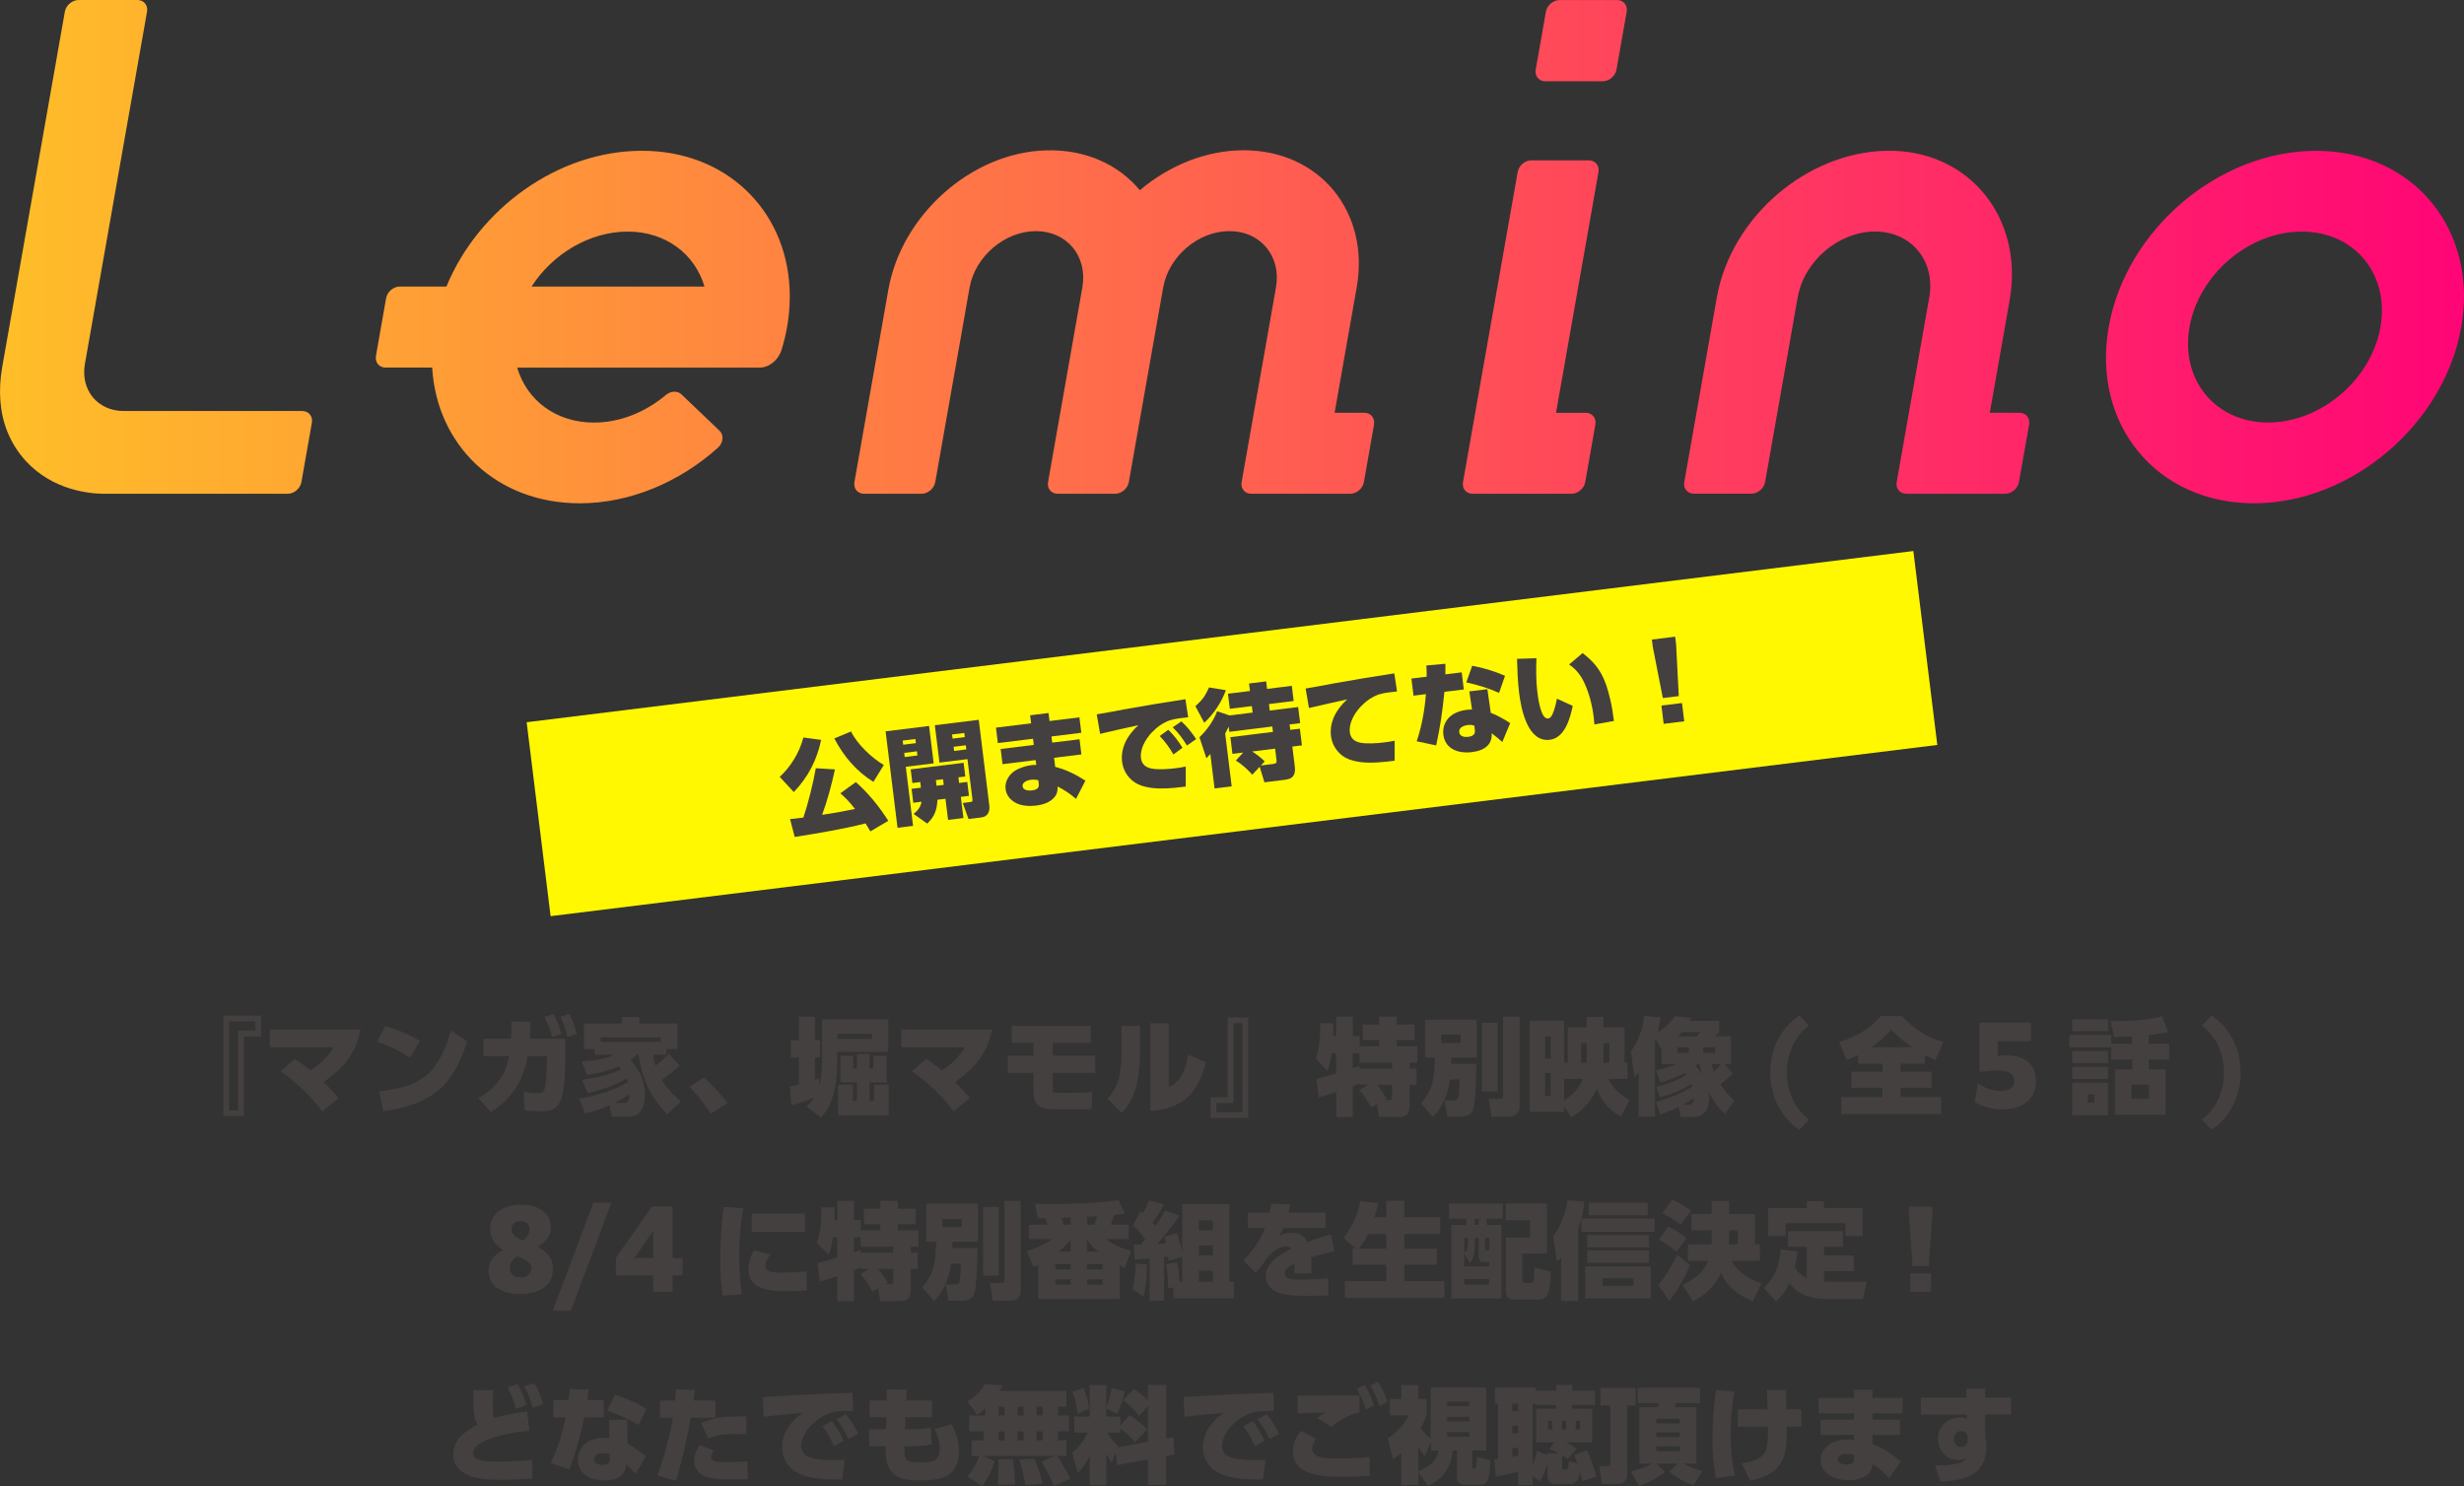 <?xml version="1.0" encoding="UTF-8"?>
<svg id="_レイヤー_1" data-name="レイヤー 1" xmlns="http://www.w3.org/2000/svg" xmlns:xlink="http://www.w3.org/1999/xlink" viewBox="0 0 528.25 318.69">
  <rect x="0" y="0" width="528.25" height="318.69" fill="#333333" stroke="none"/>
  <defs>
    <style>
      .cls-1 {
        fill: #44403f;
      }

      .cls-1, .cls-2, .cls-3 {
        stroke-width: 0px;
      }

      .cls-2 {
        fill: url(#_名称未設定グラデーション_5);
      }

      .cls-3 {
        fill: #fff800;
      }
    </style>
    <linearGradient id="_名称未設定グラデーション_5" data-name="名称未設定グラデーション 5" x1="0" y1="53.96" x2="528.25" y2="53.96" gradientUnits="userSpaceOnUse">
      <stop offset="0" stop-color="#ffbe28"/>
      <stop offset="1" stop-color="#ff0576"/>
    </linearGradient>
  </defs>
  <rect class="cls-3" x="114.35" y="136.34" width="299.55" height="41.9" transform="translate(-17.29 33.57) rotate(-7.04)"/>
  <g>
    <path class="cls-1" d="M170.18,169.84l-3.02-3.26c2.41-2.21,4.26-5.27,5.07-8.44l3.81.51c-.88,4.29-2.82,8.05-5.87,11.2ZM170.37,179.45l-.99-3.81c.94-.09,1.9-.21,2.85-.33,1.08-3.18,2.08-7.28,2.67-10.58l4.1.25c-.69,3.22-1.61,6.67-2.75,9.75,2.61-.39,4.48-.73,7.05-1.26-.97-1.27-1.92-2.33-3.14-3.36l3.32-2.41c2.79,2.5,4.95,5.16,6.96,8.3l-3.83,2.27c-.34-.57-.69-1.14-1.05-1.71-4.65,1.19-10.3,2.14-15.16,2.9ZM178.87,158.34l3.59-1.49c1.21,2.62,4.51,5.76,7.02,7.18l-2.23,3.62c-3.66-2.25-6.41-5.52-8.38-9.3Z"/>
    <path class="cls-1" d="M199.18,155.67l.99,8.01-5.98.74,1.56,12.67-3.33.41-2.56-20.68,9.31-1.15ZM193.52,158.8l.11.89,2.73-.34-.11-.89-2.73.34ZM193.85,161.44l.11.89,2.73-.34-.11-.89-2.73.34ZM197.3,167.69l-1.7.21-.36-2.93,11.35-1.4.36,2.93-1.48.18.15,1.21,1.75-.22.37,2.98-1.75.22.56,4.54-3.29.41-.56-4.54-1.72.21c-.12,2.17-.58,3.57-2.19,5.11l-2.92-2.07c.89-.72,1.5-1.46,1.7-2.62l-1.77.22-.37-2.98,2.01-.25-.15-1.21ZM209.83,154.35l2.26,18.33c.16,1.28-.27,2.42-1.7,2.6l-2.75.34-1.24-3.44,1.52-.19c.51-.06.62-.12.55-.66l-1.06-8.55-6,.74-.99-8.01,9.4-1.16ZM202.33,168.3l-.15-1.21-1.54.19.15,1.21,1.54-.19ZM204.11,157.49l.11.89,2.62-.32-.11-.89-2.62.32ZM204.44,160.13l.11.89,2.62-.32-.11-.89-2.62.32Z"/>
    <path class="cls-1" d="M231.41,153.82l.41,3.31-6.4.79.16,1.32,5.86-.72.4,3.25-5.86.72.24,1.95c2.34.57,4.45,1.66,6.48,2.95l-2.02,3.91c-1.25-1.07-2.46-1.9-3.94-2.65.02.91-.13,1.52-.46,2.01-.93,1.34-2.58,1.89-4.17,2.08-1.37.17-3.05.1-4.27-.54-1.21-.62-2.09-1.63-2.26-3.01-.21-1.7.86-3.33,2.33-4.11,1-.53,2.14-.88,3.28-1.02.38-.05.58-.05.97-.03l-.13-1.05-7.1.88-.4-3.25,7.1-.88-.16-1.32-7.54.93-.41-3.31,7.54-.93-.21-1.72,3.94-.49.21,1.72,6.4-.79ZM221,167.2c-.69.08-1.89.53-1.78,1.4.11.9,1.35.97,2.02.89.83-.1,1.59-.38,1.47-1.38l-.1-.81c-.54-.12-1.07-.16-1.6-.1Z"/>
    <path class="cls-1" d="M241.29,152.06c4.27-.78,8.57-1.47,12.85-2.13l.59,3.88c-.56.07-1.14.12-1.7.19-.81.1-1.47.23-2.26.46-1.56.58-2.81,1.51-3.94,2.71-1.28,1.41-2.46,3.44-2.22,5.41.16,1.3,1.04,1.99,2.27,2.22,1.42.28,3.61.12,5.06-.06.76-.09,1.52-.21,2.27-.37v4.29c-.28.04-.57.07-.84.1-2.15.27-4.33.45-6.48.19-1.36-.17-2.8-.56-3.92-1.4-1.33-1.02-2.19-2.5-2.4-4.16-.39-3.13,1.25-5.88,3.48-7.88-2.72.61-5.49,1.18-8.2,1.85l-.72-4.18c1.63-.25,4.09-.73,6.16-1.12ZM250.47,156.49c1.21,1.12,2.17,2.48,3.04,3.85l-1.94,1.44c-.92-1.57-1.69-2.65-2.94-3.95l1.83-1.34ZM253.29,154.69c1.23,1.12,2.23,2.43,3.15,3.79l-1.97,1.38c-1.02-1.62-1.68-2.54-3.05-3.9l1.86-1.28Z"/>
    <path class="cls-1" d="M262.81,147.99c-.85,2.47-2.69,5.26-4.64,6.98l-1.89-3.54c1.55-1.4,2.05-2.14,2.93-4.02l3.59.58ZM268.46,166.11c-.88-1.03-2.31-2.33-3.51-3.02l1.58-1.72-2.31.28-.44-3.58,9.13-1.13-.14-1.16-9.22,1.14-.14-1.12c-.23.51-.47.99-.75,1.48l1.4,11.33-3.67.45-.91-7.39c-.28.31-.56.61-.84.92l-1.49-4.5c1.6-1.54,3-3.48,3.79-5.58l2.66.9,4.95-.61-.17-1.39-4.72.58-.4-3.24,4.72-.58-.2-1.61,3.67-.45.2,1.61,5.3-.66.4,3.25-5.3.66.17,1.39,6.09-.75.43,3.45-2.26.28.14,1.16,2.06-.25.44,3.58-2.06.25.5,4.01c.13,1.05.13,1.62-.29,2.26-.42.64-1.15.78-2.14.9l-4.05.5-1.02-3.33-1.59,1.7ZM273.06,163.79c.54-.07.67-.27.61-.8l-.3-2.46-4.92.61c.96.61,1.87,1.32,2.69,2.12l-.82.88,2.75-.34Z"/>
    <path class="cls-1" d="M286.07,146.52c4.27-.78,8.57-1.47,12.85-2.13l.59,3.88c-.56.07-1.14.12-1.7.19-.81.1-1.47.23-2.26.46-1.56.58-2.81,1.51-3.94,2.71-1.28,1.41-2.46,3.44-2.22,5.41.16,1.3,1.04,1.99,2.27,2.22,1.42.28,3.61.12,5.06-.06.76-.09,1.52-.21,2.27-.37v4.29c-2.43.3-4.87.58-7.32.29-1.36-.17-2.8-.56-3.92-1.4-1.33-1.02-2.19-2.5-2.4-4.16-.39-3.13,1.25-5.88,3.48-7.88-2.72.61-5.49,1.18-8.2,1.85l-.72-4.18c1.92-.31,4.09-.73,6.16-1.12Z"/>
    <path class="cls-1" d="M313.37,144.17l.45,3.67-4.16.51c-.41,4.23-.87,7.33-1.76,11.49l-4.18-.89c1.13-3.37,1.69-6.57,1.98-10.11l-2.66.33-.45-3.67,3.27-.4c.02-.8-.02-1.61-.07-2.4l4.09-.37c0,.75,0,1.52-.01,2.27l3.51-.43ZM319.58,152.84c1.17.42,3.19,1.51,4.18,2.23l-1.68,4.03c-.74-.66-1.5-1.27-2.3-1.88.13,1.03-.23,2.01-.83,2.63-.82.87-2.09,1.26-3.37,1.42-2.8.35-5.75-.56-6.14-3.74-.16-1.3.21-2.53,1.07-3.52.96-1.09,2.5-1.63,3.94-1.8.36-.04.74-.07,1.13-.07l-.57-3.88,3.87-.48.72,5.07ZM314.67,155.47c-.83.1-1.96.51-1.83,1.54.12.96,1.16,1.08,1.92.99.83-.1,1.56-.44,1.44-1.4l-.12-1.01c-.5-.14-.89-.19-1.4-.12ZM321.39,148.57c-2.31-1.03-4.57-1.68-7.03-2.25l1.26-3.56c2.56.48,4.66,1.13,7.04,2.15l-1.28,3.66Z"/>
    <path class="cls-1" d="M329.39,141.13c-.08,2.44-.1,4.88.2,7.29.14,1.1.72,5.84,2.29,5.65.54-.07.81-.6,1.01-1.05.39-.89.72-2.25.9-3.2l3.39,1.54c-.56,2.66-1.7,6.87-4.92,7.27-4.77.59-6.16-6.62-6.58-10.07-.3-2.42-.37-4.86-.45-7.29l4.17-.13ZM345.19,149.86c.38,1.57.62,3.15.81,4.74l-4.18.74c-.04-.54-.09-1.06-.15-1.59-.32-2.55-.99-5.24-2.12-7.56-.73-1.5-1.78-2.8-3.16-3.7l2.9-2.45c3.64,2.78,4.88,5.46,5.89,9.82Z"/>
    <path class="cls-1" d="M354.34,138.73l-.2-1.59,4.99-.62.2,1.59.58,11.15-3.42.42-2.15-10.96ZM356.19,151.29l4.41-.54.48,3.92-4.41.54-.48-3.92Z"/>
  </g>
  <path class="cls-2" d="M169.27,65.49h0s0-.07,0-.11c.03-.56.05-1.13.05-1.68,0-.23,0-.45-.01-.68,0-.44-.02-.87-.04-1.31-.86-16.82-13.67-29.38-31.65-29.38s-35.05,12.43-41.91,29.11h-9.98c-1.39,0-2.72,1.13-2.96,2.52l-2.17,12.34c-.25,1.39.68,2.52,2.07,2.52h9.98c.99,16.68,13.76,29.1,31.64,29.1,10.85,0,21.43-4.58,29.61-11.9,1.18-1.05,1.33-2.74.37-3.65l-8.18-7.81c-.84-.8-2.28-.75-3.34.14-4.34,3.65-9.8,5.91-15.41,5.91-8.2,0-14.42-4.82-16.46-11.78h51.91c.17,0,.33,0,.5-.03,1.95-.22,3.67-1.85,4.26-3.76.49-1.6.9-3.24,1.19-4.9.28-1.57.45-3.12.52-4.64ZM113.95,61.45c4.49-6.97,12.42-11.79,20.62-11.79s14.42,4.83,16.46,11.79h-37.08ZM64.62,103.36c-.25,1.39-1.57,2.52-2.96,2.52H22.42c-3.13,0-11.02-.69-16.85-6.99-1.68-1.82-3.02-3.94-3.97-6.28-1.63-4.02-2.02-8.82-1.13-13.87L13.9,2.52c.25-1.39,1.57-2.52,2.96-2.52h12.59c1.39,0,2.32,1.13,2.07,2.52l-13.32,75.53c-.98,5.57,2.74,10.08,8.3,10.08h38.29c1.39,0,2.32,1.13,2.07,2.52l-2.24,12.72ZM496.53,32.34c-20.87,0-40.77,16.92-44.45,37.79-3.68,20.87,10.26,37.79,31.13,37.79s40.77-16.92,44.45-37.79c3.68-20.87-10.26-37.79-31.13-37.79ZM486.26,90.6c-11.31,0-18.85-9.16-16.86-20.47,1.99-11.3,12.77-20.47,24.08-20.47s18.85,9.16,16.86,20.47c-1.99,11.31-12.77,20.47-24.08,20.47ZM331.31,17.43c-1.39,0-2.32-1.13-2.07-2.52l2.18-12.38c.25-1.39,1.57-2.52,2.96-2.52h12.29c1.39,0,2.32,1.13,2.07,2.52l-2.18,12.38c-.25,1.39-1.57,2.52-2.96,2.52h-12.29ZM328.33,34.38h12.29c1.39,0,2.32,1.13,2.07,2.52l-9.1,51.62h6.37c1.39,0,2.32,1.13,2.07,2.51l-2.18,12.34c-.24,1.39-1.57,2.51-2.96,2.51h-21.17c-1.39,0-2.32-1.13-2.07-2.52l11.72-66.47c.25-1.39,1.57-2.52,2.96-2.52ZM294.58,91.03l-2.18,12.34c-.24,1.39-1.57,2.51-2.96,2.51h-21.18c-1.39,0-2.32-1.13-2.07-2.51l7.36-41.72c1.18-6.68-3.28-12.09-9.96-12.09s-12.97,5.36-14.2,11.98c0,.04-7.38,41.82-7.38,41.82-.25,1.39-1.57,2.52-2.96,2.52h-12.29c-1.39,0-2.32-1.13-2.07-2.52,0,0,7.37-41.79,7.37-41.82,1.11-6.63-3.33-11.98-9.97-11.98s-13.04,5.41-14.22,12.09h0,0s0,0,0,0l-7.36,41.71c-.24,1.39-1.57,2.52-2.96,2.52h-12.3c-1.39,0-2.32-1.13-2.07-2.52l7.27-41.24c2.82-16,17.78-29.44,33.85-29.88,8.47-.23,15.54,3.08,20.07,8.55,6.25-5.29,14.16-8.57,22.26-8.57,16.25,0,27.09,13.17,24.23,29.42h0s-4.74,26.87-4.74,26.87h0s0,0,0,0h6.37c1.39,0,2.32,1.13,2.07,2.51ZM432.95,88.51c1.39,0,2.31,1.13,2.07,2.51l-2.18,12.34c-.24,1.39-1.57,2.51-2.96,2.51h-21.18c-1.39,0-2.32-1.12-2.07-2.51,1.5-8.48,6.31-35.77,6.98-39.6h0c1.37-7.79-3.83-14.11-11.62-14.11s-15.22,6.32-16.59,14.11l-6.98,39.59c-.24,1.39-1.57,2.51-2.96,2.51h-12.3c-1.39,0-2.32-1.13-2.07-2.51,1.47-8.31,6.11-34.62,6.98-39.59h0c3.03-17.16,19.23-31.1,36.37-31.43,17.68-.34,29.51,14.42,26.4,32.05l-4.25,24.12h0s3.74,0,6.37,0Z"/>
  <g>
    <path class="cls-1" d="M55.98,222.23h-3.7v17.09h-4.4v-21.54h8.1v4.44ZM54.74,219.03h-5.64v19.08h1.96v-17.12h3.68v-1.96Z"/>
    <path class="cls-1" d="M71.51,224.55h-13.64v-3.79h19.44c-.99,5.23-3.74,8.23-7.92,11.28,1.11,1.08,2.19,2.21,3.2,3.38l-3.5,2.89c-2.53-3.43-5.5-6.16-8.95-8.62l3.07-2.64c1.17.79,2.28,1.6,3.36,2.48,2.1-1.35,3.65-2.84,4.94-4.98Z"/>
    <path class="cls-1" d="M90.01,223.22l-2.1,3.61c-2.32-1.56-4.42-2.55-7.06-3.47l1.76-3.36c2.75.83,4.92,1.74,7.4,3.22ZM81.28,234c3.56-.34,7.6-1.2,10.37-3.63,2.55-2.25,4.19-6.2,5.01-9.43l3.47,2.37c-1.13,3.79-2.93,7.67-5.95,10.31-3.34,2.91-7.71,4.04-11.98,4.65l-.92-4.26Z"/>
    <path class="cls-1" d="M105.26,238.47l-2.71-3.02c2.01-1.1,3.65-2.48,4.89-4.42.95-1.49,1.38-2.89,1.69-4.58h-5.5v-3.72h5.93c.07-1.22.11-2.44.11-3.65l4.08.02c-.04,1.22-.11,2.41-.2,3.63h7.65v3.56c0,2.41-.11,7.46-.97,9.61-.38.95-1.2,1.85-2.17,2.14-.74.23-1.58.27-2.35.27-1.08,0-2.14-.07-3.22-.23l-.23-3.95c.9.13,1.83.27,2.75.27,1.29,0,1.62-.16,1.85-1.26.25-1.24.41-4.42.41-5.73v-.97h-4.15c-.88,5.16-3.38,9.2-7.87,12.02ZM118.61,217.38c.81,1.38,1.26,2.73,1.74,4.26l-2.01.72c-.38-1.6-.83-2.8-1.6-4.26l1.87-.72ZM122.04,217.38c.83,1.51,1.15,2.66,1.62,4.29l-2.01.7c-.36-1.65-.74-2.77-1.49-4.29l1.87-.7Z"/>
    <path class="cls-1" d="M140.52,228.5c1.06-.74,2.05-1.58,2.89-2.57l2.28,2.55c-1.15,1.17-2.46,2.17-3.79,3.09,1.06,1.85,2.48,3.25,4.1,4.6l-2.93,2.73c-3.56-3.34-5.55-7.96-6.13-12.76h-.43c-.47.54-.74.77-1.33,1.17,1.98,2.1,3.09,4.6,3.09,7.53,0,2.05-.77,4.6-3.27,4.6h-3.81l-.52-2.44c-1.71.74-3.43,1.31-5.25,1.76l-1.26-3.18c3.43-.56,7.46-1.74,10.46-3.54-.07-.29-.16-.54-.25-.81-2.39,1.44-5.66,2.59-8.37,3.16l-1.26-2.86c2.73-.34,5.95-.99,8.41-2.25-.16-.2-.34-.41-.52-.61-2.14.95-4.44,1.51-6.77,1.87l-1.15-2.95c1.2-.05,2.37-.18,3.54-.38,1.26-.23,2.3-.43,3.41-1.06h-4.17v-1.22h-2.32v-5.46h8.19v-1.4h3.7v1.4h8.19v5.46h-2.41v1.22h-2.84c.14.81.32,1.58.54,2.37ZM141.64,222.45h-12.88v.97h12.88v-.97ZM131.72,236.5h2.1c.83,0,1.1-.38,1.1-1.71v-.2c-1.01.74-2.1,1.38-3.2,1.92Z"/>
    <path class="cls-1" d="M155.97,236.5l-3.54,2.3c-1.4-2.03-2.93-3.97-4.62-5.77l3.09-2.01c1.53,1.33,3.81,3.86,5.07,5.48Z"/>
    <path class="cls-1" d="M176.23,228.16v-9.58h14.21v6.97h-10.94v2.32c0,2.07-.18,4.15-.68,6.18-.5,2.08-1.33,3.99-2.82,5.57l-3.09-2.39c.7-.61,1.17-1.13,1.67-1.89-1.6.68-3.25,1.22-4.92,1.65l-.32-4.04c.65-.11,1.29-.25,1.92-.38v-5.82h-1.71v-3.68h1.71v-5.07h3.47v5.07h1.08v3.68h-1.08v4.83c.27-.11.56-.2.83-.32l.09,1.49c.36-1.51.56-3.02.56-4.58ZM179.5,221.71v1.04h7.46v-1.04h-7.46ZM190.12,232.08h-3.7v3.97h.97v-3.45h3.13v6.56h-10.85v-6.56h3.16v3.45h.9v-3.97h-3.56v-5.71h2.77v2.75h.79v-3.13h2.68v3.13h.81v-2.75h2.89v5.71Z"/>
    <path class="cls-1" d="M206.87,224.55h-13.64v-3.79h19.44c-.99,5.23-3.74,8.23-7.92,11.28,1.11,1.08,2.19,2.21,3.2,3.38l-3.5,2.89c-2.53-3.43-5.5-6.16-8.95-8.62l3.07-2.64c1.17.79,2.28,1.6,3.36,2.48,2.1-1.35,3.65-2.84,4.94-4.98Z"/>
    <path class="cls-1" d="M225.7,226.35h9.11v3.7h-9.11v3.54c0,.68.09.74,1.08.74h3.56c1.29,0,2.57-.09,3.86-.18l-.2,3.7h-7.96c-3.5,0-4.49-.88-4.49-4.42v-3.38h-5.5v-3.7h5.5v-2.73h-4.65l-.02-3.65h16.96v3.65h-8.14v2.73Z"/>
    <path class="cls-1" d="M244.41,224.91c0,4.62-.41,10.33-3.95,13.74l-3-3.07c2.73-3.02,2.98-6.43,2.98-10.31v-5.3h3.97v4.94ZM250.56,233.19c2.77-1.38,3.72-4.15,4.19-7.04l3.77,1.62c-.59,2.46-1.53,4.85-3.22,6.79-2.14,2.48-5.5,3.52-8.68,3.61v-18.76h3.95v13.78Z"/>
    <path class="cls-1" d="M259.52,235.26h3.7v-17.09h4.4v21.54h-8.1v-4.44ZM260.76,238.47h5.64v-19.08h-1.96v17.12h-3.68v1.96Z"/>
    <path class="cls-1" d="M286.44,234.16c-1.24.41-2.48.81-3.74,1.15l-.47-3.97c.86-.16,3.13-.83,4.22-1.17v-4.35h-.92c-.2,1.31-.47,2.62-.97,3.83l-2.48-2.68c.81-2.37.95-4.17.95-7.04v-.54l2.82.02c0,.92,0,1.83-.04,2.73h.65v-4.13h3.56v4.13h1.47v2.21h4.17v-1.33h-3.5v-3.34h3.5v-1.67h3.77v1.67h3.83v3.34h-3.83v1.33h4.42v3.52h-1.65v1.26h1.47v3.47h-1.47v4.26c0,1.76-.45,2.66-2.28,2.66h-4.26l-.45-2.77-1.26.72c-.74-1.31-1.49-2.66-2.55-3.74l1.98-1.13h-1.87v-.34c-.5.23-.97.45-1.49.63v6.63h-3.56v-5.37ZM291.47,228.54l.02.59h6.95v-1.26h-6.99v-2.05h-1.44v3.25c.5-.16.99-.34,1.47-.52ZM297.26,235.56l-.54.32h1.1c.52,0,.61-.25.61-.63v-2.64h-3.23c.92,1.04,1.35,1.78,2.05,2.96Z"/>
    <path class="cls-1" d="M307.24,239.5l-2.62-2.93c2.73-2.98,2.91-5.93,3.02-9.79h-2.12v-8.14h11.07v8.14h-5.46c0,.45,0,.9-.02,1.35h5.41c-.02,2.03-.14,5.25-.32,7.26-.09.95-.14,2.08-.59,2.93-.45.88-1.49,1.11-2.39,1.11h-2.93l-.59-3.5h1.78c.99,0,1.13-.09,1.26-1.17.09-.68.14-1.67.2-3.31h-2.1c-.45,3.27-1.38,5.62-3.63,8.05ZM308.97,221.87v1.78h4.17v-1.78h-4.17ZM321.06,219.3v14.75h-3.36v-14.75h3.36ZM325.78,218.01v19.15c0,1.31-.77,2.28-2.14,2.28h-3.86l-.61-3.83h2.35c.72,0,.74-.16.74-.92v-16.67h3.52Z"/>
    <path class="cls-1" d="M340.19,218.03h3.56v2.25h4.53v7.6h.65v3.47h-4.06c.92,2.03,2.55,3.41,4.47,4.53l-1.87,3.59c-2.35-1.4-4.22-3.38-5.1-6.02-1.22,2.62-2.98,4.67-5.53,6.09l-1.51-2.32v1.2h-7.38v-19.55h7.38v9.02h.77v-7.6h4.08v-2.25ZM331.24,222.25v4.74h1.22v-4.74h-1.22ZM331.24,230.05v4.96h1.22v-4.96h-1.22ZM335.34,231.36v4.56c1.85-1.13,3.16-2.57,4.01-4.56h-4.01ZM340.19,226.9v-3.23h-1.2v4.22h1.17c.02-.32.02-.65.02-.99ZM343.76,226.72c0,.38,0,.79-.02,1.17h1.29v-4.22h-1.26v3.04Z"/>
    <path class="cls-1" d="M371.82,235.98l-2.01,2.89c-1.53-1.38-2.73-3.11-3.59-4.98.11.61.18,1.17.18,1.78,0,2.28-1.06,3.86-3.5,3.86h-2.57l-.47-2.17c-1.29.65-2.53,1.15-3.9,1.58l-.97-2.64c2.86-.77,5.28-1.71,7.8-3.29-.07-.2-.14-.41-.2-.61-2.05,1.4-4.4,2.28-6.74,2.93l-.77-2.32c2.32-.5,4.35-1.24,6.41-2.48-.11-.14-.25-.29-.36-.43-1.6.88-3.36,1.53-5.12,2.03l-.97-2.64c1.49-.34,2.98-.72,4.4-1.31h-3.25v-3.5c-.07.02-.11.07-.18.09l-1.01-1.94c-.07.2-.16.43-.2.56v16.06h-3.5v-9.5c-.29.36-.61.72-.92,1.06l-.72-5.59c1.69-2.35,2.46-4.71,2.84-7.56l3.52.29c-.16,1.06-.36,2.14-.61,3.2,1.51-.9,2.71-2.01,3.68-3.45l3.5.38c-.11.2-.2.43-.32.63h6.29v2.39c-.27.34-.52.61-.83.9h3.38v5.95h-1.44l1.76,2.01c-.81.9-1.62,1.6-2.59,2.3.83,1.38,1.74,2.48,3,3.5ZM359.62,224.55v1.22h2.44v-1.22h-2.44ZM363.7,222.23c.41-.38.45-.47.79-.9h-3.95c-.29.32-.59.63-.9.9h4.06ZM360.77,236.89h1.17c1.02,0,1.22-.59,1.22-1.49-.74.54-1.56,1.04-2.39,1.49ZM363.95,228.18c-.16.16-.34.29-.5.43.61.54,1.08,1.15,1.49,1.85-.23-.75-.41-1.51-.56-2.28h-.43ZM365.17,224.55v1.22h2.53v-1.22h-2.53ZM368.95,228.18h-1.98c.14.54.32,1.04.5,1.56.56-.5,1.02-.99,1.49-1.56Z"/>
    <path class="cls-1" d="M379.52,229.99c0-5.32,2.39-9.61,6.25-12.27l2.03,2.19c-2.86,2.25-4.71,5.73-4.71,10.08s1.85,7.85,4.71,10.08l-2.03,2.21c-3.86-2.68-6.25-6.95-6.25-12.29Z"/>
    <path class="cls-1" d="M395.92,227.28l-1.65-3.83c3.54-1.04,6.54-2.82,9.02-5.59h4.49c2.39,2.68,5.37,4.67,8.86,5.57l-1.71,3.86c-.79-.34-1.49-.65-2.26-1.06v1.85h-5.23v1.71h6.68v3.45h-6.68v2.01h8.71v3.65h-21.38v-3.65h8.82v-2.01h-6.68v-3.45h6.68v-1.71h-5.23v-1.87c-.79.38-1.6.77-2.44,1.08ZM409.99,224.57c-1.62-1.06-3.18-2.37-4.53-3.74-1.31,1.42-2.73,2.68-4.35,3.74h8.89Z"/>
    <path class="cls-1" d="M424.05,232.26c1.38,1.01,2.91,1.69,4.8,1.69s3-.77,3-2.14c0-1.58-1.15-2.28-4.04-2.28-1.13,0-2.57.18-3.41.36v-10.62h11.03v3.99h-7.15v3.13c.61-.05,1.26-.09,1.87-.09,3.88,0,6.34,1.92,6.34,5.59s-2.82,5.98-7.17,5.98c-2.39,0-4.44-.63-5.98-1.58l.7-4.04Z"/>
    <path class="cls-1" d="M457.12,223.81v-1.6c-1.31.09-2.59.14-3.88.16l-.74-3.41c3.38,0,7.8-.07,11.01-1.06l1.29,3.41c-1.47.34-2.64.47-4.13.63v1.87h4.4v3.38h-4.4v2.1h3.61v9.74h-10.85v-9.74h3.7v-2.1h-4.51v-2.59h-8.95v-2.68h8.95v1.89h4.51ZM451.93,218.55v2.57h-7.69v-2.57h7.69ZM451.93,225.36v2.59h-7.69v-2.59h7.69ZM451.93,228.77v2.59h-7.69v-2.59h7.69ZM451.93,232.17v6.95h-7.69v-6.95h7.69ZM447.6,234.65v1.8h1.42v-1.8h-1.42ZM456.98,232.58v3.04h3.74v-3.04h-3.74Z"/>
    <path class="cls-1" d="M480.36,229.99c0,5.34-2.39,9.61-6.25,12.27l-2.03-2.19c2.86-2.25,4.71-5.71,4.71-10.08s-1.85-7.83-4.71-10.08l2.03-2.19c3.86,2.66,6.25,6.92,6.25,12.27Z"/>
    <path class="cls-1" d="M104.72,272.51c0-2.05,1.26-3.61,3.23-4.46-1.6-.9-2.86-2.23-2.86-4.62,0-3.36,2.95-5.1,6.61-5.1,4.24,0,6.41,2.14,6.41,4.83,0,1.74-1.04,3.29-2.95,4.15,1.83.92,3.38,2.28,3.38,4.76,0,3.56-2.84,5.39-7.04,5.39s-6.77-1.89-6.77-4.94ZM111.62,273.91c1.53,0,2.32-.92,2.32-1.92,0-1.26-1.35-1.96-3.02-2.62-1.13.65-1.62,1.6-1.62,2.53,0,1.24.9,2.01,2.32,2.01ZM112.05,266.01c1.04-.63,1.47-1.6,1.47-2.37,0-1.17-.74-1.8-1.92-1.8s-1.94.7-1.94,1.69c0,1.15,1.01,1.87,2.39,2.48Z"/>
    <path class="cls-1" d="M127.21,257.9h3.86l-8.71,23.18h-3.86l8.71-23.18Z"/>
    <path class="cls-1" d="M140.05,273.46h-8.01v-3.72l7.74-11.05h4.42v11.07h2.14v3.7h-2.14v3.54h-4.15v-3.54ZM140.05,269.76v-5.86l-4.04,5.86h4.04Z"/>
    <path class="cls-1" d="M159.33,259.07c-.59,3.43-.86,6.92-.86,10.42,0,2.71.18,5.39.59,8.05l-4.13.27c-.38-2.53-.52-5.01-.52-7.58,0-3.83.25-7.65.74-11.43l4.17.27ZM165.15,268.99c-.5.63-1.06,1.6-1.06,2.44,0,1.31,1.62,1.47,3.34,1.47,1.58,0,3.95-.09,5.5-.27l.07,4.01c-1.47.18-2.93.23-4.4.23-2.23,0-5.55-.11-7.15-1.83-.72-.79-.99-1.92-.99-2.96,0-1.44.47-2.82,1.2-4.01l3.5.92ZM172.57,260.24v3.88h-11.43v-3.88h11.43Z"/>
    <path class="cls-1" d="M179.5,273.64c-1.24.41-2.48.81-3.74,1.15l-.47-3.97c.86-.16,3.13-.83,4.22-1.17v-4.35h-.92c-.2,1.31-.47,2.62-.97,3.83l-2.48-2.68c.81-2.37.95-4.17.95-7.04v-.54l2.82.02c0,.92,0,1.83-.04,2.73h.65v-4.13h3.56v4.13h1.47v2.21h4.17v-1.33h-3.5v-3.34h3.5v-1.67h3.77v1.67h3.83v3.34h-3.83v1.33h4.42v3.52h-1.65v1.26h1.47v3.47h-1.47v4.26c0,1.76-.45,2.66-2.28,2.66h-4.26l-.45-2.77-1.26.72c-.74-1.31-1.49-2.66-2.55-3.74l1.98-1.13h-1.87v-.34c-.5.23-.97.45-1.49.63v6.63h-3.56v-5.37ZM184.53,268.02l.02.59h6.95v-1.26h-6.99v-2.05h-1.44v3.25c.5-.16.99-.34,1.47-.52ZM190.33,275.04l-.54.32h1.1c.52,0,.61-.25.61-.63v-2.64h-3.23c.92,1.04,1.35,1.78,2.05,2.96Z"/>
    <path class="cls-1" d="M200.3,278.98l-2.62-2.93c2.73-2.98,2.91-5.93,3.02-9.79h-2.12v-8.14h11.07v8.14h-5.46c0,.45,0,.9-.02,1.35h5.41c-.02,2.03-.14,5.25-.32,7.26-.09.95-.14,2.08-.59,2.93-.45.88-1.49,1.11-2.39,1.11h-2.93l-.59-3.5h1.78c.99,0,1.13-.09,1.26-1.17.09-.68.14-1.67.2-3.31h-2.1c-.45,3.27-1.38,5.62-3.63,8.05ZM202.04,261.35v1.78h4.17v-1.78h-4.17ZM214.13,258.78v14.75h-3.36v-14.75h3.36ZM218.84,257.49v19.15c0,1.31-.77,2.28-2.14,2.28h-3.86l-.61-3.83h2.35c.72,0,.74-.16.74-.92v-16.67h3.52Z"/>
    <path class="cls-1" d="M241.99,262.63v3.07h-4.92c1.58,1.22,3.54,2.03,5.44,2.55l-1.42,3.59c-.34-.16-.7-.34-1.04-.52v7.22h-17.48v-7.33c-.34.18-.68.32-1.01.47l-1.47-3.41c2.03-.59,3.81-1.35,5.55-2.57h-5.03v-3.07h3.97c-.14-.47-.29-.95-.47-1.42h-1.62l-.59-3.09c1.1.05,2.23.05,3.34.05,4.8,0,9.83-.14,14.59-.83l1.29,2.91c-.77.11-1.51.2-2.25.29-.2.65-.5,1.44-.74,2.1h3.88ZM226.25,272.17h3.27v-1.13h-3.27v1.13ZM226.25,275.46h3.27v-1.15h-3.27v1.15ZM229.52,265.83c-.86,1.04-1.49,1.67-2.5,2.53h2.5v-2.53ZM229.52,262.63v-1.56c-.65.02-1.31.04-1.94.07.16.5.32.99.45,1.49h1.49ZM235.2,260.78l-2.17.14v1.71h1.6c.23-.63.38-1.2.56-1.85ZM233.03,265.86v2.5h2.41c-1.01-.86-1.62-1.44-2.41-2.5ZM233.03,272.17h3.34v-1.13h-3.34v1.13ZM233.03,275.46h3.34v-1.15h-3.34v1.15Z"/>
    <path class="cls-1" d="M245.15,278.06l-2.35-1.65c.43-1.47.65-3.95.65-5.48l2.48.23c-.09,2.48-.14,4.46-.79,6.9ZM250.52,270.39c-.02-.32-.07-.63-.11-.95-.29.05-.56.09-.86.11v9.38h-3.09v-9.07c-1.08.09-2.14.18-3.2.27l-.16-3.25c.5,0,1.02,0,1.51-.02.29-.36.61-.74.9-1.13-.79-1.06-1.62-2.1-2.66-2.93l1.67-3.11c.18.13.36.29.54.43.52-.9.92-1.76,1.31-2.71l3.23.88c-.74,1.35-1.6,2.64-2.48,3.88.18.23.38.47.56.72.74-1.06,1.49-2.14,2.12-3.27l3.11,1.04c-1.33,1.96-3.23,4.26-4.78,6.07.61-.04,1.24-.07,1.85-.09-.07-.5-.2-.97-.34-1.44l2.66-.83c.52,1.49.88,2.66,1.17,4.22v-10.42h10.1v16.69h.97v3.52h-12.99v-2.35l-1.11.23c-.02-1.35-.16-3.86-.43-5.17l2.37-.43c.29,1.19.38,2.93.5,4.19h.59v-5.37l-2.95.9ZM257.04,261.66v2.17h2.98v-2.17h-2.98ZM257.04,267.05v2.17h2.98v-2.17h-2.98ZM257.04,272.49v2.37h2.98v-2.37h-2.98Z"/>
    <path class="cls-1" d="M284.17,260.02v3.32h-9.07c-.25.56-.52,1.11-.81,1.65.9-.43,1.6-.65,2.62-.65,1.6,0,2.66.54,3.41,1.98,1.65-.65,3.34-1.2,5.05-1.62l.68,3.63c-1.8.36-3.23.72-4.96,1.29.04.63.07,1.26.07,1.89,0,.52,0,1.04-.02,1.53h-3.7c.05-.56.07-1.15.07-1.74v-.32c-.81.38-2.08,1.01-2.08,2.05,0,1.26,1.2,1.35,3.77,1.35,1.78,0,3.79-.07,5.57-.29l.02,3.7c-1.6.04-3.18.07-4.78.07-1.92,0-4.38-.07-6.16-.74-1.49-.56-2.5-1.96-2.5-3.54,0-2.91,3.25-4.71,5.52-5.8-.32-.36-.77-.5-1.22-.5-1.35,0-2.68,1.04-3.61,1.94-.77,1.1-1.92,2.77-2.86,3.7l-2.64-2.68c2.01-1.99,3.65-4.26,4.67-6.9h-3.7v-3.32h4.69c.16-.65.27-1.29.38-1.94l4.04.2c-.11.59-.25,1.17-.38,1.74h7.94Z"/>
    <path class="cls-1" d="M288.04,265.41c1.98-2.41,2.93-4.85,3.61-7.85l3.83.45c-.25.99-.5,2.01-.81,3h2.55v-3.54h3.86v3.54h7.67v3.61h-7.67v3.11h6.97v3.47h-6.97v3.52h8.57v3.59h-21.33v-3.59h8.91v-3.52h-7.28v-3.47h.63l-2.53-2.32ZM297.22,267.73v-3.11h-3.9c-.54,1.13-1.2,2.12-1.98,3.11h5.89Z"/>
    <path class="cls-1" d="M322.19,258.08v3.25h-3.43v1.33h3.13v15.76h-10.74v-15.76h3.23v-1.33h-3.72v-3.25h11.52ZM316.17,265.45v1.1c0,1.4-.04,3.2-1.04,4.31l-1.22-2.1v2.77h5.35v-.92h-1.33c-.65,0-.92-.56-.92-1.15v-4.01h-.83ZM313.91,265.45v3.25c.7-.59.83-1.42.83-2.3v-.95h-.83ZM313.91,274.27v1.17h5.35v-1.17h-5.35ZM316.17,261.32v1.33h.83v-1.33h-.83ZM318.36,265.45v2.19c0,.23,0,.45.32.45h.59v-2.64h-.9ZM331.64,268.79h-5.28v5.75c0,.23,0,.56.5.56h1.38c.32,0,.5-.07.59-.59.07-.38.09-1.06.09-1.94v-.79l3.59.92c-.04,1.11-.2,3.47-.54,4.47-.41,1.06-1.08,1.49-2.21,1.49h-5.14c-1.15,0-1.78-.63-1.78-1.78v-11.5h5.21v-3.72h-5.23v-3.59h8.84v10.71Z"/>
    <path class="cls-1" d="M338.32,278.98h-3.63v-9.36c-.32.36-.54.54-.9.86l-.81-5.41c1.56-2.05,2.75-5.12,3.07-7.69l3.61.25c-.2,2.19-.56,3.65-1.33,5.71v15.65ZM354.74,264.12h-15.7v-2.82h15.7v2.82ZM353.91,278.42h-14.05v-6.88h14.05v6.88ZM353.54,267.44h-13.26v-2.62h13.26v2.62ZM353.54,270.77h-13.26v-2.64h13.26v2.64ZM353.25,260.58h-12.67v-2.66h12.67v2.66ZM343.58,274.09v1.6h6.63v-1.6h-6.63Z"/>
    <path class="cls-1" d="M357.86,278.96l-2.32-3.41c1.38-1.62,3.09-4.58,4.04-6.5l2.75,2.23c-.92,2.28-2.89,5.77-4.47,7.67ZM361.6,265.54l-2.23,2.89c-1.15-1.01-2.35-1.87-3.7-2.59l1.94-2.89c1.51.68,2.71,1.56,3.99,2.59ZM362.53,259.61l-2.21,3.04c-1.01-.86-2.75-1.94-3.92-2.5l2.05-2.89c1.15.38,3.14,1.6,4.08,2.35ZM366.97,257.54h3.74v2.77h5.53v6.5h1.06v3.56h-6.04c1.22,2.5,3.83,3.92,6.36,4.8l-1.83,3.83c-2.03-.83-3.83-1.89-5.28-3.54-.65-.74-1.15-1.62-1.51-2.53-1.29,2.73-3.34,4.74-6.02,6.11l-2.3-3.56c2.53-1.11,4.44-2.53,5.57-5.12h-4.38v-3.56h5.1v-3h-4.33v-3.5h4.33v-2.77ZM372.54,266.8v-3h-1.83v1.22c0,.59-.04,1.2-.11,1.78h1.94Z"/>
    <path class="cls-1" d="M387.37,274.07v-6.74h-4.04v-3.34h11.77v3.34h-4.06v1.89h6.4v3.36h-6.4v2.26c.36.02.74.02,1.13.02h8.03l-.79,3.7h-7.74c-1.92,0-4.13-.34-5.8-1.35-.88-.54-1.6-1.29-2.26-2.08-.79,1.67-1.51,2.68-2.84,3.95l-2.62-2.93c2.48-2.25,3.36-5.01,3.63-8.25l3.61.47c-.16,1.22-.34,2.19-.61,3.38.63.99,1.47,1.85,2.57,2.32ZM391.04,257.56v1.49h8.3v6h-3.7v-2.75h-12.85v2.75h-3.72v-6h8.28v-1.49h3.7Z"/>
    <path class="cls-1" d="M409.25,260.35v-1.6h5.03v1.6l-.79,11.14h-3.45l-.79-11.14ZM409.54,273.05h4.44v3.95h-4.44v-3.95Z"/>
    <path class="cls-1" d="M112.99,302.65l.52,4.15c-3.16.27-6.13.81-9.09,1.94-.92.34-2.46,1.17-2.82,2.14-.09.23-.14.5-.14.74,0,.7.54,1.22,1.15,1.42,1.06.36,2.98.36,4.26.36,2.44,0,4.85-.11,7.26-.38v4.04c-2.07.16-4.17.25-6.27.25s-4.47-.04-6.38-.61c-.95-.27-2.14-.77-2.86-1.47-.92-.92-1.44-1.87-1.44-3.43,0-3.18,2.73-5.03,5.25-6.36-.68-.92-.81-2.01-.88-3.11-.05-1.04-.07-2.08-.07-3.13v-1.11h4.24c-.05,1.04-.07,2.08-.07,3.11,0,1.96.07,2.35.36,2.84,2.28-.7,4.62-1.06,6.97-1.4ZM110.92,296.72c.88,1.4,1.44,2.98,1.94,4.53l-2.23.88c-.47-1.71-.97-3.04-1.83-4.6l2.12-.81ZM114.57,296.61c.86,1.44,1.42,2.96,1.89,4.53l-2.26.74c-.52-1.85-.86-2.89-1.8-4.6l2.17-.68Z"/>
    <path class="cls-1" d="M129.46,300.22v3.7h-4.19c-.92,4.15-1.76,7.17-3.16,11.19l-4.04-1.4c1.53-3.2,2.48-6.31,3.2-9.79h-2.68v-3.7h3.29c.11-.79.18-1.6.23-2.39l4.1.14c-.09.74-.18,1.51-.29,2.25h3.54ZM134.56,309.58c1.1.56,2.98,1.89,3.88,2.73l-2.17,3.79c-.65-.74-1.33-1.44-2.05-2.14,0,1.04-.47,1.96-1.15,2.5-.92.77-2.23.99-3.52.99-2.82,0-5.64-1.26-5.64-4.47,0-1.31.52-2.48,1.49-3.36,1.08-.97,2.68-1.31,4.13-1.31.36,0,.74.02,1.13.07l-.09-3.92h3.9l.09,5.12ZM129.37,311.58c-.83,0-2.01.27-2.01,1.31,0,.97,1.01,1.22,1.78,1.22.83,0,1.6-.25,1.6-1.22v-1.01c-.47-.2-.86-.29-1.38-.29ZM136.88,305.56c-2.17-1.31-4.33-2.23-6.7-3.09l1.69-3.38c2.48.79,4.49,1.69,6.72,3l-1.71,3.47Z"/>
    <path class="cls-1" d="M144.92,317.54l-3.97-1.17c1.49-4.24,2.57-7.92,3.29-12.36h-2.73v-3.7h3.23c.09-.81.14-1.6.18-2.41l4.08.13c-.09.74-.18,1.51-.32,2.28h4.69v3.7h-5.28c-.81,4.44-1.85,9.25-3.18,13.53ZM153.06,311.04c-.29.38-.61.86-.61,1.38,0,.88,1.2,1.11,2.64,1.11,2.68,0,3.83-.05,5.16-.23l.07,3.9c-1.01.02-2.05.04-3.07.04-2.73,0-5.37-.02-6.92-1.15-.9-.65-1.53-1.69-1.53-2.84,0-1.22.52-2.41,1.24-3.38l3.02,1.17ZM158.86,303.73h1.15v3.86c-.86-.04-1.71-.09-2.57-.09-2.1,0-3.7.18-5.68.92l-1.4-3.29c3.13-1.35,5.39-1.4,8.5-1.4Z"/>
    <path class="cls-1" d="M169.76,299.2c4.33-.25,8.68-.41,13.01-.54l.11,3.92c-.56,0-1.15-.02-1.71-.02-.81,0-1.49.04-2.3.18-1.62.38-2.98,1.15-4.24,2.21-1.44,1.24-2.86,3.11-2.86,5.1,0,1.31.79,2.1,1.98,2.48,1.38.45,3.56.56,5.03.56.77,0,1.53-.02,2.3-.09l-.52,4.26h-.86c-2.17,0-4.35-.09-6.45-.61-1.33-.34-2.71-.9-3.72-1.87-1.2-1.17-1.87-2.75-1.87-4.42,0-3.16,1.96-5.68,4.42-7.4-2.77.27-5.59.5-8.37.83l-.2-4.24c1.65-.05,4.15-.23,6.25-.36ZM178.33,304.73c1.06,1.26,1.85,2.73,2.55,4.19l-2.1,1.2c-.72-1.67-1.35-2.84-2.44-4.28l1.98-1.11ZM181.35,303.28c1.08,1.26,1.92,2.68,2.66,4.15l-2.12,1.13c-.81-1.74-1.35-2.73-2.55-4.24l2.01-1.04Z"/>
    <path class="cls-1" d="M199.83,300.31v3.59h-5.71l-.11,2.59c1.42,0,4.24-.02,5.55-.36l.18,3.56c-1.31.41-4.38.43-5.84.43v.74c0,2.46.5,2.71,3.5,2.71,2.32,0,4.06-.14,4.06-2.93,0-1.49-.45-2.91-1.06-4.24l3.61-.99c.99,1.87,1.58,3.68,1.58,5.82,0,1.92-.5,3.74-2.12,4.94-1.62,1.2-4.31,1.26-6.29,1.26-1.62,0-3.52-.07-4.96-.92-2.03-1.2-2.35-3.5-2.35-5.71v-.68h-3.54v-3.63h3.63l.05-2.59h-3.56v-3.59h3.65l.04-2.39,4.24.04-.11,2.35h5.57Z"/>
    <path class="cls-1" d="M210.59,312.21l2.66,1.06c-.63,1.96-1.4,3.77-2.66,5.41l-3.18-2.1c1.2-1.29,1.94-2.75,2.55-4.38h-1.67v-3.36h2.62v-1.92h-3.13v-3.41h3.47v-1.47c-.56.54-1.08.95-1.78,1.33l-2.05-2.86c1.42-.88,3.04-2.21,3.72-3.77l3.77.32c-.2.5-.32.74-.59,1.2h14.3v3.36h-1.78v1.89h2.35v3.41h-2.35v1.92h1.78v3.36h-2.05c1.15,1.51,2.05,3.18,2.89,4.87l-3.52,1.58c-.7-1.78-1.67-3.61-2.68-5.23l2.91-1.22h-15.56ZM217.6,318.3l-3.74.09c.2-1.22.2-3.07.2-4.33,0-.36,0-.74-.04-1.11l3.09-.09c.32,1.74.45,3.68.5,5.43ZM214.11,301.64v1.89h1.24v-1.89h-1.24ZM214.11,306.94v1.92h1.24v-1.92h-1.24ZM218.19,301.64v1.89h1.24v-1.89h-1.24ZM218.19,306.94v1.92h1.24v-1.92h-1.24ZM223.51,318.15l-3.7.29c-.23-1.87-.72-3.7-1.33-5.48l3.27-.2c.63,1.56,1.47,3.77,1.76,5.39ZM222.21,301.64v1.89h1.33v-1.89h-1.33ZM222.21,306.94v1.92h1.33v-1.92h-1.33Z"/>
    <path class="cls-1" d="M238.29,313.68c-.47-.7-.74-1.2-1.1-1.94v6.74h-3.56v-6.29c-.74,1.47-1.49,2.5-2.55,3.74l-1.24-4.49c1.56-1.13,2.5-2.59,3.38-4.26h-2.91v-3.43h3.31v-6.74h3.56v4.78c.47-1.11.99-2.95,1.17-4.15l2.8.7c-.32,1.58-.92,3.41-1.67,4.83l-2.3-1.13v1.71h3v1.94l1.98-2.25c1.44.9,2.59,1.85,3.77,3.09l-2.62,2.73c-.83-1.06-2.01-2.23-3.13-2.95v.88h-2.77c.65,1.11,1.35,2.05,2.28,2.93l-.09.25,6.5-1.22v-7.64l-1.89,2.12c-1.15-1.44-1.98-2.25-3.45-3.36l2.28-2.44c1.15.72,2.12,1.49,3.07,2.44v-3.31h3.9v11.48l1.53-.29.29,3.7-1.83.34v6.22h-3.9v-5.48l-6.59,1.24-.34-2.68-.88,2.21ZM233.51,302.04l-2.5,1.1c-.16-1.74-.47-3.09-1.13-4.69l2.46-.79c.54,1.38.95,2.91,1.17,4.38Z"/>
    <path class="cls-1" d="M259.99,299.2c4.33-.25,8.68-.41,13.01-.54l.11,3.92c-.56,0-1.15-.02-1.71-.02-.81,0-1.49.04-2.3.18-1.62.38-2.98,1.15-4.24,2.21-1.44,1.24-2.86,3.11-2.86,5.1,0,1.31.79,2.1,1.98,2.48,1.38.45,3.56.56,5.03.56.77,0,1.53-.02,2.3-.09l-.52,4.26h-.86c-2.17,0-4.35-.09-6.45-.61-1.33-.34-2.71-.9-3.72-1.87-1.2-1.17-1.87-2.75-1.87-4.42,0-3.16,1.96-5.68,4.42-7.4-2.77.27-5.59.5-8.37.83l-.2-4.24c1.65-.05,4.15-.23,6.25-.36ZM268.56,304.73c1.06,1.26,1.85,2.73,2.55,4.19l-2.1,1.2c-.72-1.67-1.35-2.84-2.44-4.28l1.98-1.11ZM271.59,303.28c1.08,1.26,1.92,2.68,2.66,4.15l-2.12,1.13c-.81-1.74-1.35-2.73-2.55-4.24l2.01-1.04Z"/>
    <path class="cls-1" d="M282.19,308.52c-.5.61-.86,1.35-.86,2.17,0,2.07,3.32,2.07,5.23,2.07,2.37,0,4.74-.09,7.08-.32v4.01c-1.74.13-3.47.2-5.23.2-2.75,0-6.04,0-8.55-1.17-1.8-.86-2.66-2.39-2.66-4.35,0-1.74.65-2.93,1.67-4.31l3.31,1.69ZM281.47,299.25c3.34,0,6.68-.02,10.01-.04v3.68c-2.17.36-4.4,1.67-6.04,3.09l-3.07-1.96c.65-.45,1.26-.79,1.96-1.15-2.03.09-4.08.09-6.13.2l.02-3.83c1.08.02,2.17.02,3.25.02ZM292.55,296.99c.92,1.42,1.44,2.77,2.03,4.38l-1.76.88c-.54-1.76-.99-2.84-1.92-4.44l1.65-.81ZM295.45,296.25c.9,1.4,1.49,2.8,2.03,4.38l-1.74.9c-.54-1.74-1.02-2.89-1.94-4.44l1.65-.83Z"/>
    <path class="cls-1" d="M304.08,318.44h-3.68v-6.95c-.59.54-1.13.99-1.78,1.44l-1.08-4.53c1.83-1.15,3.54-2.95,4.44-4.89h-3.99v-3.52h2.41v-3h3.68v3h1.76v3.52c-.38.99-.79,1.85-1.33,2.77.68.79,1.38,1.53,2.23,2.1v-10.87h11.88v13.53h-3v3.34c0,.18.02.56.32.56h.2c.25,0,.27-.27.32-.54.07-.45.14-1.42.14-2.03l2.93.74c-.04,1.04-.11,2.32-.29,3.34-.09.52-.23.97-.56,1.4-.32.38-.72.54-1.17.54h-3.47c-1.01,0-1.67-.38-1.67-1.47v-5.89h-.95c-.09,1.69-.61,3.2-1.47,4.49-.9,1.33-2.21,2.39-3.83,3.09l-2.03-2.98v2.8ZM307.03,313.72c.7-.7,1.2-1.58,1.33-2.68h-1.62v-1.85l-1.29,3.04c-.5-.54-.99-1.35-1.38-2.01v5.25c1.08-.41,2.17-.97,2.95-1.76ZM310.26,300.55v.95h4.78v-.95h-4.78ZM310.26,303.82v.97h4.78v-.97h-4.78ZM310.26,307.09v.99h4.78v-.99h-4.78Z"/>
    <path class="cls-1" d="M334.89,314.63c0,.25,0,.45.43.45h.45c.29,0,.41-.2.47-.7.05-.25.07-.61.11-1.04l1.83.41c-.2-.59-.45-1.17-.7-1.74l2.73-.99c.77,1.24,1.67,4.15,2.01,5.59l-3,1.04c-.14-.68-.29-1.33-.45-2.01-.23,1.08-.74,2.59-2.07,2.59h-3.38c-1.06,0-1.53-.72-1.53-1.69v-2.82c-.38,1.42-.88,2.73-1.65,3.99l-1.56-1.22v1.96h-3.11v-2.89c-1.58.45-3.18.79-4.78,1.06l-.34-3.65c.25-.02.52-.07.79-.09v-11.91h-.65v-3.45h8.73v.68h4.4v-1.24h3.45v1.24h4.89v3.09h-4.89v.77h4.29v7.22h-5.64c.81.36,1.56.86,2.3,1.35l-1.98,2.28c-.34-.34-.72-.59-1.13-.86v2.57ZM324.22,300.98v1.62h1.24v-1.62h-1.24ZM324.22,305.72v1.62h1.24v-1.62h-1.24ZM325.46,312.12v-1.62h-1.24v1.87c.41-.07.83-.16,1.24-.25ZM332.14,310.68l1.08-1.4h-3.88v-7.22h4.26v-.77h-4.44v-.32h-.59v13.17c.43-1.08.68-1.92.92-3.04l2.28.86v-.34h2.39c-.7-.38-1.29-.68-2.03-.95ZM331.89,304.66v1.85h.88v-1.85h-.88ZM334.87,304.66v1.85h.9v-1.85h-.9ZM337.8,304.66v1.85h.95v-1.85h-.95Z"/>
    <path class="cls-1" d="M350.66,297.65v3.74h-1.8v14.41c0,1.29-.45,2.39-1.92,2.39h-3.5l-.61-3.79h1.89c.23,0,.5-.04.5-.59v-12.43h-2.1v-3.74h7.53ZM351.47,313.84v-12.09h3.86c.16-.25.25-.59.29-.88h-4.53v-3.29h13.4v3.29h-5.16c-.07.23-.2.65-.29.88h4.65v12.09h-2.75c1.31.77,2.57,1.2,4.04,1.58l-1.96,3.11c-1.92-.81-3.52-1.6-5.07-3l1.69-1.69h-4.49l1.74,1.8c-1.62,1.31-3.47,2.35-5.46,2.98l-1.8-3.09c1.56-.36,3.16-.86,4.53-1.69h-2.66ZM355.08,304.25v.97h5.03v-.97h-5.03ZM355.08,307.16v.97h5.03v-.97h-5.03ZM355.08,310.12v1.06h5.03v-1.06h-5.03Z"/>
    <path class="cls-1" d="M371.8,298.39c-.5,3.02-.77,6.07-.77,9.13s.25,5.95.92,8.89l-4.06.54c-.56-2.91-.77-5.68-.77-8.64,0-3.41.29-6.83.77-10.22l3.9.29ZM372.57,305.92v-3.72h6.36c-.04-1.38-.07-2.75-.11-4.13h4.1c0,1.38.02,2.75.07,4.13h3.2v3.7h-3.16v1.33c0,2.19-.04,4.35-1.15,6.32-1.38,2.46-4.06,3.45-6.7,3.95l-1.76-3.7c2.01-.34,4.42-.83,5.21-2.93.36-.97.41-2.93.41-3.99v-.95h-6.47Z"/>
    <path class="cls-1" d="M407.89,299.74v3.34h-6.45v1.33h5.91v3.27h-5.91v1.96c2.25.86,4.22,2.19,6.07,3.72l-2.48,3.63c-1.11-1.22-2.21-2.19-3.59-3.11-.09.9-.32,1.49-.7,1.94-1.08,1.22-2.8,1.56-4.4,1.56-1.38,0-3.04-.27-4.17-1.06-1.13-.77-1.87-1.87-1.87-3.27,0-1.71,1.26-3.2,2.82-3.79,1.06-.41,2.23-.61,3.38-.61.38,0,.59.02.97.09v-1.06h-7.15v-3.27h7.15v-1.33h-7.6v-3.34h7.6v-1.74h3.97v1.74h6.45ZM395.92,311.74c-.7,0-1.94.29-1.94,1.17s1.22,1.13,1.89,1.13c.83,0,1.62-.18,1.62-1.2v-.81c-.52-.18-1.04-.29-1.58-.29Z"/>
    <path class="cls-1" d="M431.15,299.7v3.61h-5.57v4.67c.18.79.29,1.53.29,2.37,0,2.64-1.17,5.03-3.63,6.16-1.83.86-4.19,1.11-6.18,1.17l-1.22-3.47c1.69,0,3.41-.02,5.05-.43.68-.18,1.44-.59,1.74-1.15-.54.32-1.17.43-1.8.43-2.57,0-4.35-2.03-4.35-4.53,0-2.75,1.98-4.56,4.69-4.56.54,0,1.01.07,1.53.23l-.02-.88h-9.88v-3.61h9.79l-.05-1.94h4.04v1.94h5.57ZM420.48,306.85c-.95,0-1.58.74-1.58,1.67s.59,1.76,1.6,1.76c.88,0,1.33-.59,1.33-1.42v-.52c0-.97-.47-1.49-1.35-1.49Z"/>
  </g>
</svg>